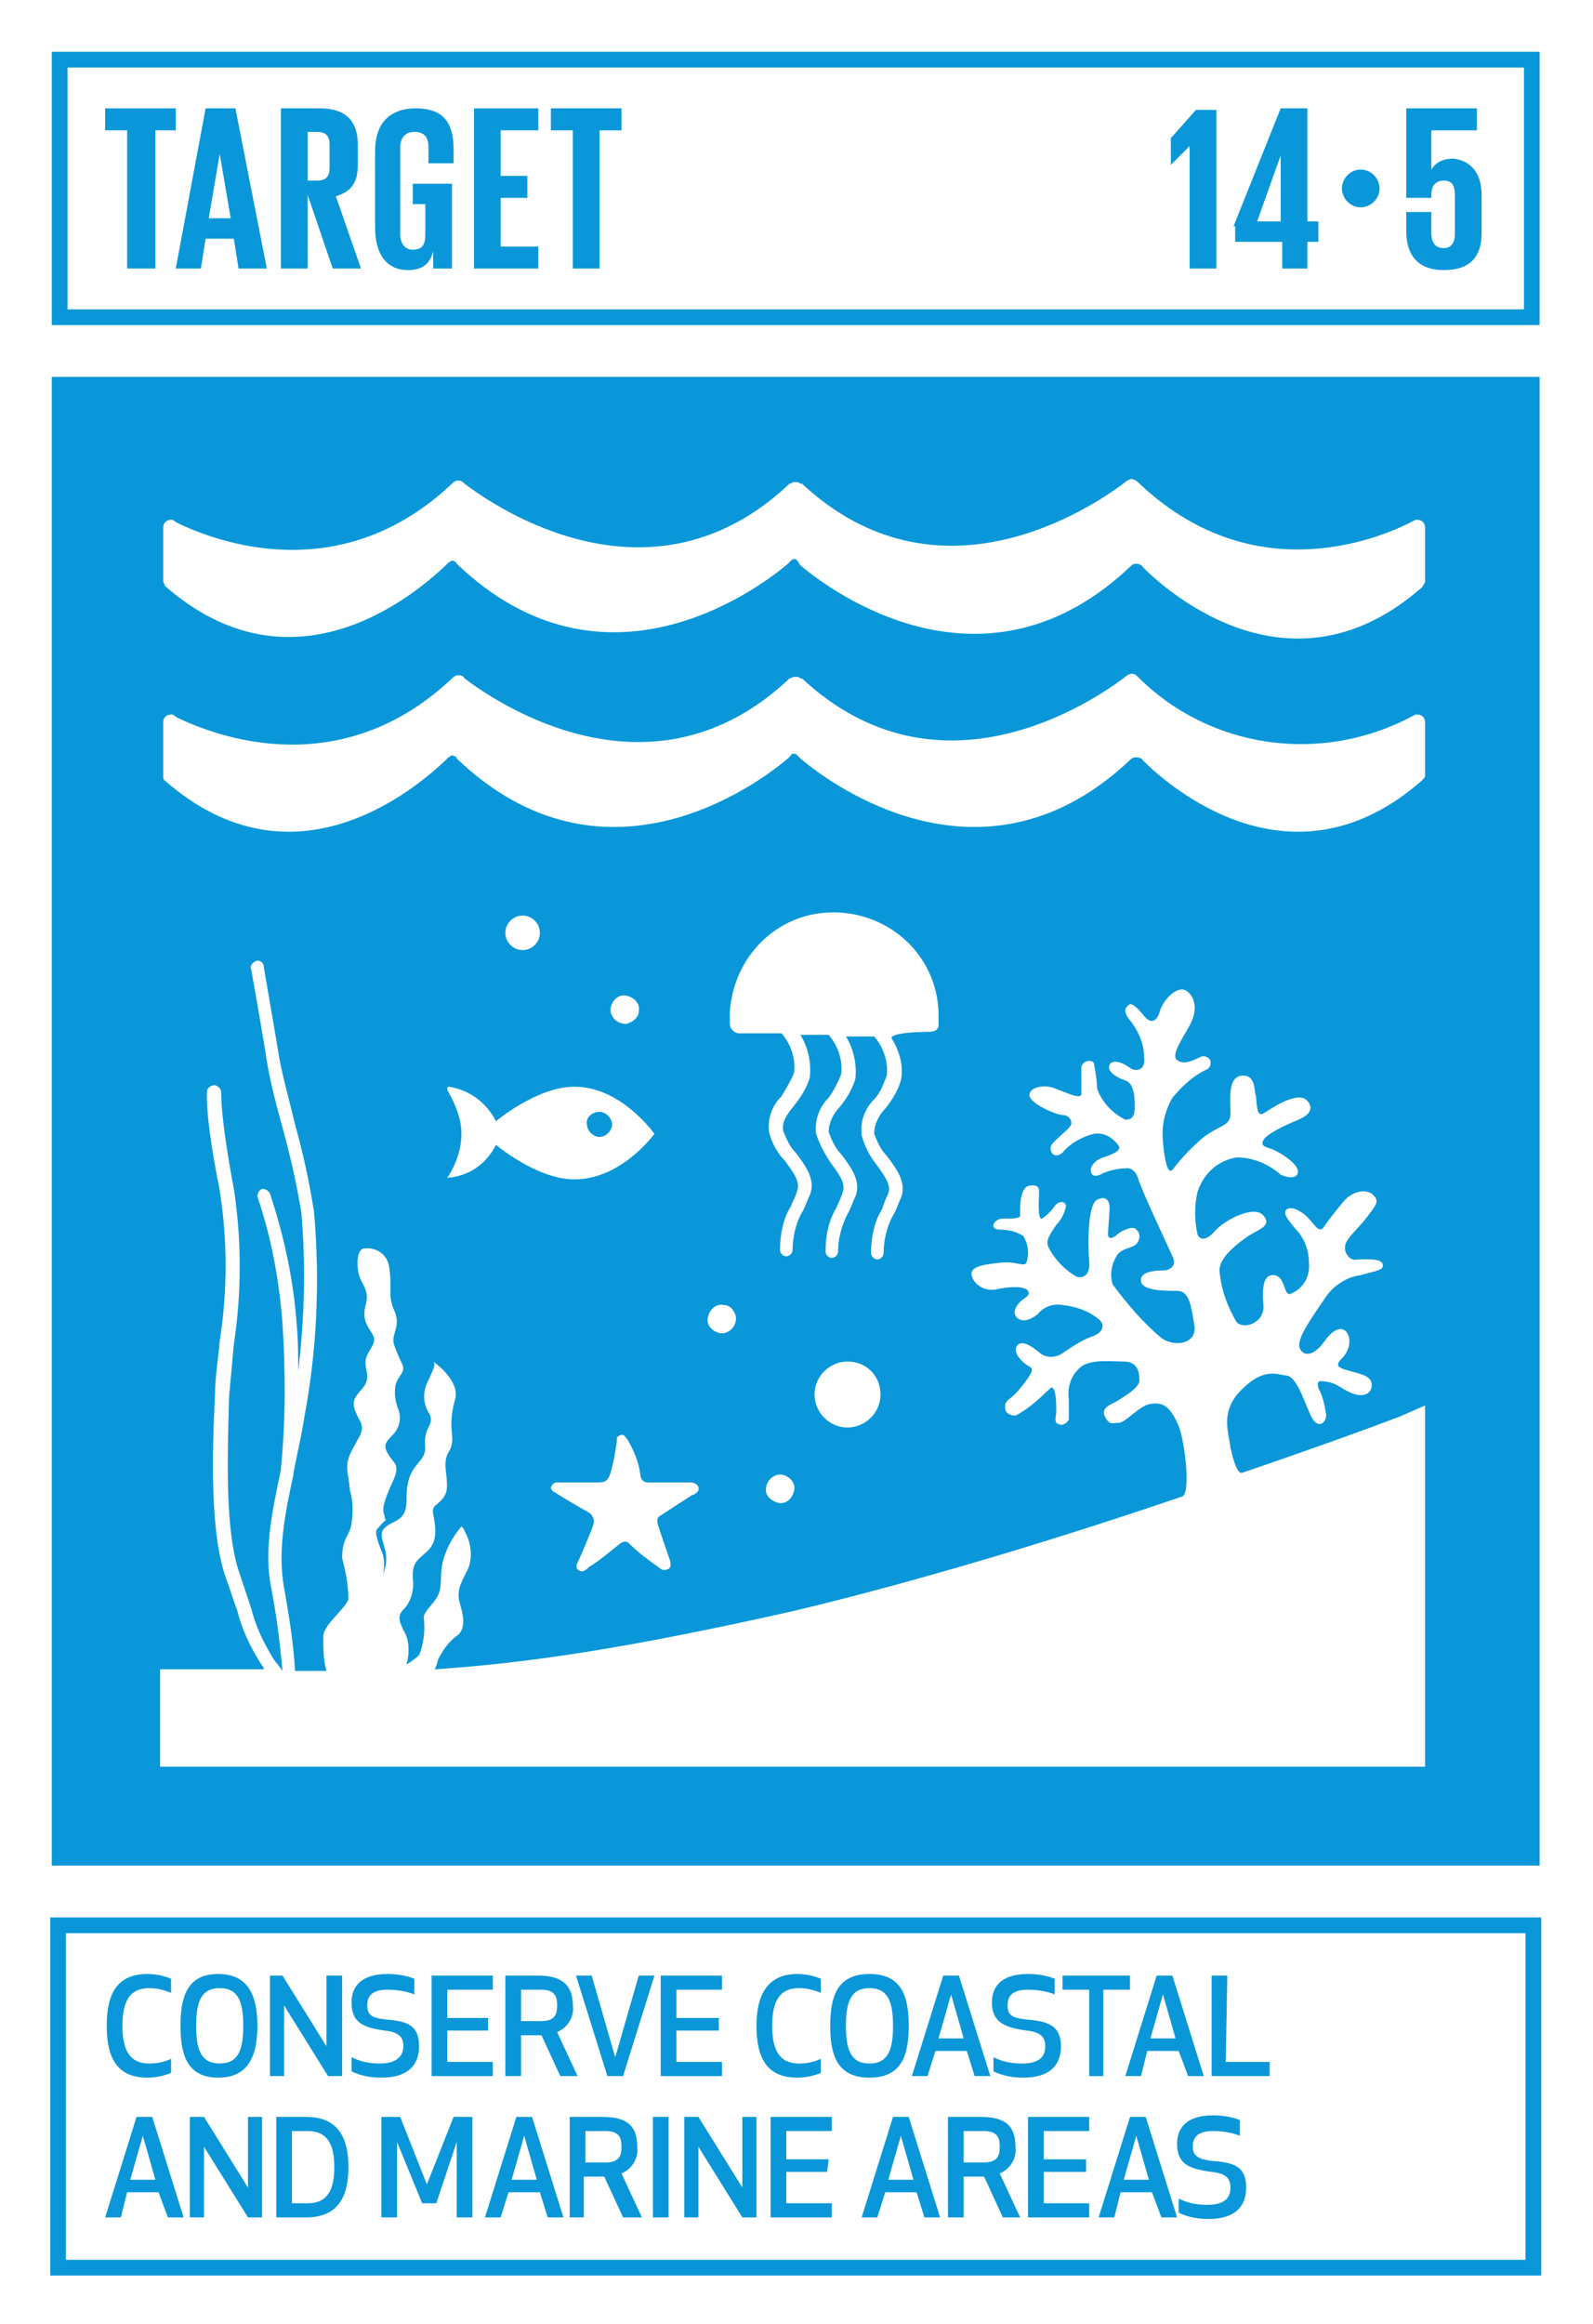 <svg xmlns="http://www.w3.org/2000/svg" xmlns:xlink="http://www.w3.org/1999/xlink" id="Layer_1" x="0px" y="0px" viewBox="0 0 101.5 148" style="enable-background:new 0 0 101.5 148;" xml:space="preserve"><style type="text/css">	.st0{fill:#FFFFFF;}	.st1{fill:#0A97D9;}	.st2{enable-background:new    ;}	.st3{fill:none;}</style><title>TARGET 1 B copy 9</title><g id="WHITE_BG">	<g>		<rect y="0" class="st0" width="101.5" height="148"></rect>	</g></g><g id="TARGETS">	<g>		<g>			<path class="st1" d="M9.4,125.7c0.5,0,1,0.1,1.5,0.3v0.9c-0.5-0.2-0.9-0.3-1.4-0.3c-1.2,0-1.7,0.8-1.7,2.4s0.5,2.4,1.7,2.4    c0.5,0,1-0.1,1.4-0.3v0.9c-0.5,0.2-1,0.3-1.5,0.3c-1.9,0-2.6-1.2-2.6-3.3S7.5,125.7,9.4,125.7z"></path>		</g>		<g>			<path class="st1" d="M11.5,129c0-1.8,0.4-3.3,2.4-3.3s2.5,1.5,2.5,3.3s-0.5,3.3-2.5,3.3S11.5,130.8,11.5,129z M12.5,129    c0,1.5,0.3,2.4,1.5,2.4s1.5-0.9,1.5-2.4s-0.3-2.4-1.5-2.4S12.5,127.5,12.5,129L12.5,129z"></path>		</g>		<g>			<path class="st1" d="M20.9,132.2l-2.8-4.5v4.5h-0.9v-6.4H18l2.8,4.5v-4.5h1v6.4H20.9z"></path>		</g>		<g>			<path class="st1" d="M26.7,130.3c0,1.2-0.7,2-2.4,2c-0.6,0-1.3-0.1-1.9-0.4V131c0.6,0.3,1.2,0.4,1.8,0.4c1.1,0,1.5-0.5,1.5-1.1    s-0.3-0.9-1.2-1c-1.5-0.2-2.1-0.6-2.1-1.8c0-0.9,0.5-1.8,2.3-1.8c0.6,0,1.2,0.1,1.7,0.3v1c-0.5-0.2-1.1-0.3-1.7-0.3    c-1,0-1.3,0.4-1.3,1c0,0.7,0.4,0.8,1.2,0.9C26,128.7,26.7,129,26.7,130.3z"></path>		</g>		<g>			<path class="st1" d="M31.1,129.3h-2.6v2h2.9v0.9h-3.9v-6.4h3.9v0.9h-2.9v1.8h2.6V129.3z"></path>		</g>		<g>			<path class="st1" d="M33.2,132.2h-1v-6.4h2.1c1.6,0,2.2,0.7,2.2,1.9c0.1,0.7-0.3,1.4-1,1.7l1.3,2.8h-1.1l-1.2-2.6h-1.3V132.2z     M33.2,128.7h1.3c0.9,0,1-0.5,1-1s-0.1-1-1-1h-1.3V128.7z"></path>		</g>		<g>			<path class="st1" d="M41.7,125.8l-2,6.4h-1l-2-6.4h1l1.5,5.2l1.5-5.2L41.7,125.8z"></path>		</g>		<g>			<path class="st1" d="M45.8,129.3h-2.7v2h2.9v0.9h-3.9v-6.4h3.9v0.9h-2.9v1.8h2.7V129.3z"></path>		</g>		<g>			<path class="st1" d="M50.8,125.7c0.5,0,1,0.1,1.5,0.3v0.9c-0.5-0.2-0.9-0.3-1.4-0.3c-1.2,0-1.7,0.8-1.7,2.4s0.5,2.4,1.7,2.4    c0.5,0,1-0.1,1.4-0.3v0.9c-0.5,0.2-1,0.3-1.5,0.3c-1.9,0-2.6-1.2-2.6-3.3S49,125.7,50.8,125.7z"></path>		</g>		<g>			<path class="st1" d="M52.9,129c0-1.8,0.4-3.3,2.5-3.3s2.5,1.5,2.5,3.3s-0.4,3.3-2.5,3.3S52.9,130.8,52.9,129z M53.9,129    c0,1.5,0.3,2.4,1.5,2.4s1.5-0.9,1.5-2.4s-0.3-2.4-1.5-2.4S53.9,127.5,53.9,129L53.9,129z"></path>		</g>		<g>			<path class="st1" d="M61.6,130.6h-2l-0.5,1.6h-1l2-6.4h1l2,6.4h-1L61.6,130.6z M60.6,127l-0.8,2.8h1.6L60.6,127z"></path>		</g>		<g>			<path class="st1" d="M67.6,130.3c0,1.2-0.7,2-2.4,2c-0.6,0-1.3-0.1-1.9-0.4V131c0.6,0.3,1.2,0.4,1.8,0.4c1.2,0,1.5-0.5,1.5-1.1    s-0.3-0.9-1.2-1c-1.5-0.2-2.2-0.6-2.2-1.8c0-0.9,0.5-1.8,2.3-1.8c0.6,0,1.2,0.1,1.7,0.3v1c-0.5-0.2-1.1-0.3-1.7-0.3    c-1,0-1.3,0.4-1.3,1c0,0.7,0.4,0.8,1.2,0.9C66.8,128.7,67.6,129,67.6,130.3z"></path>		</g>		<g>			<path class="st1" d="M70.3,126.7v5.5h-0.9v-5.5h-1.7v-0.9H72v0.9H70.3z"></path>		</g>		<g>			<path class="st1" d="M75.1,130.6h-2l-0.4,1.6h-1l2-6.4h1l2,6.4h-1L75.1,130.6z M74.1,127l-0.8,2.8h1.6L74.1,127z"></path>		</g>		<g>			<path class="st1" d="M78.1,131.3h2.8v0.9h-3.7v-6.4h1L78.1,131.3z"></path>		</g>		<g>			<path class="st1" d="M10.1,139.6h-2l-0.4,1.6h-1l2-6.4h1l2,6.4h-1L10.1,139.6z M9.1,136l-0.8,2.8h1.6L9.1,136z"></path>		</g>		<g>			<path class="st1" d="M15.8,141.2l-2.8-4.5v4.5h-0.9v-6.4H13l2.8,4.5v-4.5h0.9v6.4H15.8z"></path>		</g>		<g>			<path class="st1" d="M17.6,141.2v-6.4h1.9c2.1,0,2.7,1.4,2.7,3.2s-0.6,3.2-2.7,3.2H17.6z M18.6,140.3h1c1.3,0,1.7-0.9,1.7-2.3    s-0.4-2.3-1.7-2.3h-1V140.3z"></path>		</g>		<g>			<path class="st1" d="M27.8,140.3h-0.9l-1.6-3.9l0,4.8h-1v-6.4h1.2l1.7,4.3l1.7-4.3h1.2v6.4h-1v-4.8L27.8,140.3z"></path>		</g>		<g>			<path class="st1" d="M34.4,139.6h-2l-0.5,1.6h-1l2-6.4h1l2,6.4h-1L34.4,139.6z M33.4,136l-0.8,2.8h1.6L33.4,136z"></path>		</g>		<g>			<path class="st1" d="M37.3,141.2h-1v-6.4h2.1c1.7,0,2.2,0.7,2.2,1.9c0.1,0.7-0.3,1.4-1,1.7l1.3,2.8h-1.2l-1.2-2.6h-1.3V141.2z     M37.3,137.7h1.3c0.9,0,1-0.5,1-1s-0.1-1-1-1h-1.3V137.7z"></path>		</g>		<g>			<path class="st1" d="M41.6,141.2v-6.4h1v6.4H41.6z"></path>		</g>		<g>			<path class="st1" d="M47.3,141.2l-2.8-4.5v4.5h-0.9v-6.4h0.9l2.8,4.5v-4.5h0.9v6.4H47.3z"></path>		</g>		<g>			<path class="st1" d="M52.7,138.3h-2.6v2H53v0.9h-3.9v-6.4H53v0.9h-2.9v1.8h2.7L52.7,138.3z"></path>		</g>		<g>			<path class="st1" d="M58.4,139.6h-2l-0.5,1.6h-1l2-6.4h1l2,6.4h-1L58.4,139.6z M57.4,136l-0.8,2.8h1.6L57.4,136z"></path>		</g>		<g>			<path class="st1" d="M61.4,141.2h-1v-6.4h2.1c1.7,0,2.2,0.7,2.2,1.9c0.1,0.7-0.3,1.4-1,1.7l1.3,2.8h-1.1l-1.2-2.6h-1.3V141.2z     M61.4,137.7h1.3c0.9,0,1-0.5,1-1s-0.1-1-1-1h-1.3V137.7z"></path>		</g>		<g>			<path class="st1" d="M69.2,138.3h-2.7v2h2.9v0.9h-3.9v-6.4h3.9v0.9h-2.9v1.8h2.7V138.3z"></path>		</g>		<g>			<path class="st1" d="M73.4,139.6h-2l-0.4,1.6h-1l2-6.4h1l2,6.4h-1L73.4,139.6z M72.4,136l-0.8,2.8h1.6L72.4,136z"></path>		</g>		<g>			<path class="st1" d="M79.4,139.3c0,1.2-0.7,2-2.4,2c-0.6,0-1.3-0.1-1.9-0.4V140c0.6,0.3,1.2,0.4,1.8,0.4c1.2,0,1.5-0.5,1.5-1.1    s-0.3-0.9-1.2-1c-1.6-0.2-2.2-0.6-2.2-1.8c0-0.9,0.5-1.8,2.3-1.8c0.6,0,1.2,0.1,1.7,0.3v1c-0.5-0.2-1.1-0.3-1.7-0.3    c-1,0-1.3,0.4-1.3,1s0.4,0.8,1.2,0.9C78.7,137.7,79.4,138,79.4,139.3z"></path>		</g>	</g>	<g>		<rect x="3.3" y="24" class="st1" width="94.8" height="94.8"></rect>	</g>	<g>		<path class="st1" d="M98.2,20.7H3.3V3.3h94.8V20.7z M4.3,19.7h92.8V4.3H4.3L4.3,19.7z"></path>	</g>	<g class="st2">		<path class="st1" d="M6.7,6.9h4.5v1.4H9.9v8.8H8.1V8.3H6.7V6.9z"></path>	</g>	<g class="st2">		<path class="st1" d="M11.2,17.1l1.9-10.2h1.9L17,17.1h-1.8l-0.3-1.9h-1.8l-0.3,1.9H11.2z M13.3,13.9h1.4L14,9.8h0L13.3,13.9z"></path>	</g>	<g class="st2">		<path class="st1" d="M19.6,12.4v4.7h-1.7V6.9h2.5c1.7,0,2.4,0.9,2.4,2.3v1.3c0,1.1-0.4,1.7-1.4,2l1.6,4.6h-1.8L19.6,12.4z    M19.6,8.3v3.2h0.6c0.6,0,0.8-0.3,0.8-0.8V9.2c0-0.6-0.3-0.8-0.8-0.8H19.6z"></path>	</g>	<g class="st2">		<path class="st1" d="M26.4,11.7h2.4v5.4h-1.2V16c-0.2,0.8-0.7,1.2-1.6,1.2c-1.5,0-2.1-1.2-2.1-2.7V9.6c0-1.6,0.8-2.7,2.6-2.7   c1.9,0,2.4,1.1,2.4,2.6v0.9h-1.6v-1c0-0.6-0.2-1-0.9-1c-0.6,0-0.9,0.4-0.9,1v5.5c0,0.6,0.3,1,0.8,1c0.6,0,0.8-0.3,0.8-1V13h-0.8   V11.7z"></path>	</g>	<g class="st2">		<path class="st1" d="M30.2,6.9h4.1v1.4h-2.4v2.9h1.7v1.4h-1.7v3.1h2.4v1.4h-4.1V6.9z"></path>	</g>	<g class="st2">		<path class="st1" d="M35.1,6.9h4.5v1.4h-1.4v8.8h-1.7V8.3h-1.4V6.9z"></path>	</g>	<g class="st2">		<path class="st1" d="M77.5,6.9v10.2h-1.7V9.3h0l-1.2,1.2h0V8.8l1.6-1.8H77.5z"></path>	</g>	<g class="st2">		<path class="st1" d="M78.6,14.4l3-7.5h1.7v7.2H84v1.3h-0.7v1.7h-1.6v-1.7h-3V14.4z M80.1,14.1h1.5V9.9h0L80.1,14.1z"></path>	</g>	<g class="st2">	</g>	<g class="st2">		<path class="st1" d="M86.7,10.8c0.7,0,1.2,0.6,1.2,1.2c0,0.7-0.6,1.2-1.2,1.2c-0.7,0-1.2-0.6-1.2-1.2C85.5,11.4,86,10.8,86.7,10.8   z"></path>	</g>	<g class="st2">		<path class="st1" d="M94.4,12.4v2.5c0,1.4-0.7,2.3-2.4,2.3c-1.7,0-2.4-1-2.4-2.5v-1.2h1.6v1.3c0,0.6,0.2,1,0.8,1   c0.5,0,0.7-0.4,0.7-0.9v-2.5c0-0.6-0.2-0.9-0.7-0.9c-0.5,0-0.8,0.3-0.8,0.9v0.2h-1.6V6.9h4.5v1.4h-2.9v2.5h0   c0.3-0.5,0.8-0.7,1.4-0.7C93.5,10.2,94.4,10.8,94.4,12.4z"></path>	</g>	<g>		<path class="st1" d="M98.2,144.9h-95v-22.8h95V144.9z M4.2,143.9h93v-20.8h-93V143.9z"></path>	</g>	<g>		<path class="st3" d="M38.2,72.4c0.4,0,0.8-0.4,0.8-0.8c0-0.4-0.4-0.8-0.8-0.8c-0.4,0-0.8,0.4-0.8,0.8l0,0   C37.3,72,37.7,72.4,38.2,72.4z"></path>	</g>	<g>		<path class="st0" d="M28.5,75L28.5,75C28.5,75,28.6,75.1,28.5,75L28.5,75c1.4-0.1,2.5-0.9,3.1-2.1c0,0,2.6,2.2,5,2.2   c2.8,0,4.8-2.5,5.1-2.9l0,0l0,0l0,0l0,0c-0.3-0.4-2.3-3-5.1-3c-2.4,0-5,2.2-5,2.2c-0.6-1.2-1.7-2-3-2.2l0,0c0,0-0.1,0-0.1,0.1   c0,0,0,0,0,0.1c0.5,0.9,0.9,1.8,0.9,2.8C29.4,73.1,29.1,74.1,28.5,75L28.5,75z M38.2,70.8c0.4,0,0.8,0.4,0.8,0.8   c0,0.4-0.4,0.8-0.8,0.8c-0.4,0-0.8-0.4-0.8-0.8l0,0C37.3,71.2,37.7,70.8,38.2,70.8C38.1,70.8,38.1,70.8,38.2,70.8L38.2,70.8z"></path>	</g>	<g>		<path class="st0" d="M42.1,96.5l2-1.3c0.1,0,0.5-0.2,0.4-0.5S44,94.4,44,94.4h-2.7c-0.5,0-0.5-0.5-0.5-0.5   c-0.1-0.8-0.4-1.5-0.8-2.2c-0.2-0.3-0.3-0.4-0.5-0.3s-0.2,0.1-0.2,0.4c-0.1,0.7-0.2,1.3-0.4,2c-0.2,0.6-0.4,0.6-1,0.6s-2,0-2,0   c-0.1,0-0.3,0-0.4,0c-0.2,0-0.3,0.1-0.4,0.3c0,0.1,0.1,0.3,0.2,0.3c0.3,0.2,1.8,1.1,2.2,1.3c0.3,0.2,0.4,0.5,0.3,0.8   c0,0.1-0.8,2-1,2.4s0.1,0.5,0.1,0.5c0.3,0.2,0.6-0.2,0.6-0.2c0.7-0.4,1.6-1.2,2-1.5s0.6,0,0.6,0c0.6,0.6,1.3,1.1,2,1.6   c0.1,0.1,0.3,0.1,0.5,0c0.2-0.1,0.1-0.5,0.1-0.5s-0.7-2-0.8-2.4S42.1,96.5,42.1,96.5z"></path>	</g>	<g>		<path class="st0" d="M59.3,65.7c0.3,0,0.5-0.2,0.5-0.4v-0.4c0-0.1,0-0.3,0-0.4c-0.1-3.7-3.2-6.5-6.9-6.4c-3.5,0.1-6.2,2.9-6.4,6.4   c0,0.1,0,0.3,0,0.4v0.3c0,0.3,0.3,0.6,0.6,0.6h2.7c0.6,0.7,0.9,1.6,0.8,2.5c-0.2,0.5-0.5,1-0.8,1.5c-0.6,0.6-0.9,1.4-0.8,2.3   c0.2,0.7,0.5,1.3,1,1.8c0.5,0.7,1,1.3,0.8,1.9c-0.1,0.4-0.3,0.7-0.4,1c-0.5,0.8-0.7,1.8-0.7,2.8c0,0.2,0.2,0.4,0.4,0.4   c0.2,0,0.4-0.2,0.4-0.4l0,0c0-0.8,0.2-1.7,0.6-2.4c0.2-0.3,0.3-0.7,0.5-1.1c0.4-1-0.3-1.9-0.9-2.7c-0.4-0.4-0.6-0.9-0.8-1.4   c-0.1-0.6,0.3-1.1,0.7-1.6c0.4-0.5,0.8-1.1,1-1.8c0.1-0.9-0.1-1.9-0.6-2.7h1.8c0.6,0.7,0.9,1.6,0.8,2.5c-0.2,0.5-0.5,1.1-0.8,1.5   c-0.6,0.6-0.9,1.4-0.8,2.3c0.2,0.6,0.5,1.2,0.9,1.8c0.5,0.7,1,1.3,0.8,1.9c-0.1,0.4-0.3,0.7-0.4,1c-0.5,0.8-0.7,1.8-0.7,2.8   c0,0.2,0.2,0.4,0.4,0.4l0,0c0.2,0,0.4-0.2,0.4-0.4c0-0.8,0.2-1.6,0.6-2.4c0.2-0.3,0.3-0.7,0.5-1.1c0.4-1-0.3-1.9-0.9-2.7   c-0.4-0.4-0.6-0.9-0.8-1.4c0-0.6,0.3-1.2,0.7-1.6c0.4-0.5,0.8-1.1,1-1.8c0.1-0.9-0.1-1.9-0.6-2.7h1.8c0.6,0.7,0.9,1.6,0.8,2.5   c-0.2,0.5-0.4,1.1-0.8,1.5c-0.6,0.6-0.9,1.4-0.8,2.3c0.2,0.7,0.5,1.3,0.9,1.8c0.5,0.7,1,1.3,0.8,1.9c-0.2,0.4-0.3,0.7-0.4,1   c-0.5,0.8-0.7,1.8-0.7,2.8c0,0.2,0.2,0.4,0.4,0.4s0.4-0.2,0.4-0.4c0-0.8,0.2-1.7,0.6-2.4c0.2-0.3,0.3-0.7,0.5-1.1   c0.4-1-0.3-1.9-0.9-2.7c-0.4-0.4-0.6-0.9-0.8-1.4c0-0.6,0.3-1.2,0.7-1.6c0.4-0.5,0.8-1.1,1-1.8c0.2-0.9-0.1-1.9-0.6-2.7   C56.8,65.7,59.3,65.7,59.3,65.7z"></path>	</g>	<g>		<path class="st0" d="M49.6,93.9c-0.5,0.1-0.8,0.5-0.8,1c0,0.4,0.4,0.7,0.8,0.8c0.5,0.1,0.9-0.3,1-0.8c0.1-0.5-0.3-0.9-0.8-1   C49.7,93.9,49.7,93.9,49.6,93.9z"></path>	</g>	<g>		<path class="st0" d="M54,86.7c-1.1,0-2.1,0.9-2.1,2.1c0,1.1,0.9,2.1,2.1,2.1c1.1,0,2.1-0.9,2.1-2.1c0,0,0,0,0,0   C56.1,87.6,55.2,86.7,54,86.7C54.1,86.7,54.1,86.7,54,86.7z"></path>	</g>	<g>		<path class="st0" d="M46.1,83.1c-0.5-0.1-0.9,0.3-1,0.8c-0.1,0.5,0.3,0.9,0.8,1c0.1,0,0.1,0,0.2,0c0.5-0.1,0.8-0.5,0.8-1   C46.8,83.4,46.5,83.1,46.1,83.1z"></path>	</g>	<g>		<path class="st0" d="M40.7,64.4c0.1-0.5-0.3-0.9-0.8-1c-0.5-0.1-0.9,0.3-1,0.8c0,0.1,0,0.1,0,0.2c0.1,0.5,0.5,0.8,1,0.8   C40.3,65.1,40.7,64.8,40.7,64.4z"></path>	</g>	<g>		<path class="st0" d="M34.4,59.4c0-0.6-0.5-1.1-1.1-1.1c-0.6,0-1.1,0.5-1.1,1.1c0,0.6,0.5,1.1,1.1,1.1C33.9,60.5,34.4,60,34.4,59.4   C34.4,59.4,34.4,59.4,34.4,59.4z"></path>	</g>	<g>		<path class="st0" d="M89.2,90.2c-2.1,0.8-5.7,2.1-10.1,3.6c-0.4-0.1-0.6-1.3-0.7-1.6c-0.1-1-0.7-2.3,0.7-3.7s2.2-1,2.9-0.9   s1.2,2,1.6,2.7s0.9,0.3,0.9-0.2c-0.1-0.6-0.2-1.2-0.5-1.7c-0.1-0.5,0-0.5,0.6-0.4s0.8,0.4,1.5,0.7s1.3,0.1,1.3-0.5   s-0.7-0.7-1.4-0.9s-1-0.3-0.5-0.8c0.4-0.4,0.6-1,0.4-1.5c-0.2-0.5-0.8-0.6-1.5,0.4s-1.4,1-1.6,0.4s1-2.2,1.6-3.1   c0.5-0.8,1.4-1.4,2.3-1.5c1-0.3,1.5-0.3,1.4-0.7s-1.1-0.3-1.6-0.3c-0.4,0.1-0.7-0.2-0.8-0.6c0-0.1,0-0.1,0-0.2   c0-0.5,0.8-1.1,1.4-1.9s0.8-1,0.4-1.4s-1.2-0.3-1.8,0.3c-0.5,0.6-1,1.2-1.4,1.8c-0.3,0.3-0.6-0.3-1-0.7s-1-0.7-1.3-0.5   s0,0.6,0.5,1.2c0.6,0.6,0.9,1.4,0.9,2.2c0.1,0.9-0.4,1.7-1.2,2c-0.4,0.1-0.3-1.1-1-1.2s-0.8,0.8-0.7,1.9s-1.2,1.6-1.7,1.1   c-0.6-1-1-2.1-1.1-3.3c0-0.8,1-1.6,1.7-2.1s1.7-0.7,1.1-1.4s-2.5,0.3-3.1,1s-1,0.5-1.1,0.2c-0.2-0.9-0.2-1.8,0-2.7   c0.4-1.2,1.3-2,2.5-2.2c1,0,2,0.4,2.8,1.1c0.4,0.2,1.1,0.3,1.1-0.2s-1.1-1.2-1.6-1.4s-0.8-0.2-0.6-0.6s1.5-1,2-1.2   s1.4-0.6,0.8-1.3s-2.3,0.5-2.8,0.8s-0.4-0.9-0.5-1.2s0-1.3-0.9-1.2s-0.7,1.6-0.7,2.4s-0.6,0.7-1.7,1.5c-0.7,0.6-1.4,1.3-2,2.1   c-0.3,0.3-0.5-0.6-0.6-1.8c-0.1-1,0.1-1.9,0.6-2.8c0.6-0.7,1.3-1.4,2.2-1.8c0.2-0.1,0.3-0.4,0.2-0.6c-0.1-0.2-0.4-0.3-0.6-0.2   c0,0,0,0,0,0c-0.6,0.3-1.1,0.5-1.5,0.2s0.3-1.3,0.8-2.2s0.4-1.8-0.2-2.2s-1.5,0.6-1.7,1.3c-0.2,0.7-0.6,0.8-1,0.3s-0.8-0.9-1-0.7   c-0.2,0.2-0.4,0.4,0.2,1.1c0.5,0.7,0.8,1.4,0.8,2.3c0.1,0.7-0.5,0.9-0.9,0.6s-1.1-0.6-1.3-0.2s0.4,0.8,1,1s0.6,1.2,0.6,1.7   s-0.1,0.8-0.6,0.8c-0.8-0.4-1.5-1.1-1.8-2c0-0.5-0.1-1-0.2-1.6c-0.2-0.3-0.8-0.1-0.8,0.3c0,0.6,0,1.1,0,1.7   c-0.1,0.3-0.9-0.1-1.7-0.4s-1.7,0-1.6,0.5s1.7,1.2,2.1,1.2s0.7,0.4,0.5,0.7s-1,0.9-1.2,1.2s0.1,1,0.7,0.5c0.5-0.6,1.2-1,2-1.2   c0.6-0.1,1.2,0.2,1.6,0.8c0.1,0.3-0.4,0.5-1,0.7s-0.8,0.6-0.8,0.8s0.1,0.6,0.8,0.2c0.5-0.2,1-0.3,1.4-0.3c0.6-0.1,0.8,0.6,0.8,0.6   c0.4,1.2,2,4.5,2.2,5c0.2,0.3,0.1,0.7-0.2,0.8c-0.1,0.1-0.3,0.1-0.4,0.1c-0.6,0-1.5,0.1-1.4,0.7s1.5,0.6,2.3,0.6s0.9,1,1.1,2.2   s-1.3,1.4-2.1,0.8c-1.2-1-2.2-2.2-3.1-3.4c-0.2-0.6-0.1-1.3,0.3-1.9c0.3-0.4,0.8-0.4,1.1-0.6c0.3-0.2,0.4-0.6,0.2-0.9   c0,0,0,0-0.1-0.1c-0.2-0.3-1,0.1-1.2,0.3s-0.6,0.4-0.6,0s0.1-1.3,0.1-1.7s-0.2-0.8-0.8-0.5s-0.6,2.9-0.5,3.9s-0.5,1.1-0.8,1   c-0.7-0.4-1.3-1-1.7-1.7c-0.3-0.5-0.2-0.7,0.4-1.6c0.3-0.3,0.5-0.7,0.6-1.1c0.1-0.4-0.4-0.5-0.7-0.1c-0.2,0.3-0.5,0.6-0.8,0.8   c-0.3,0.1-0.2-1.2-0.2-1.5s0.1-0.7-0.6-0.6S65,77.2,65,77.4s-0.5,0.2-1.1,0.2s-0.9,0.7-0.2,0.7c0.5,0,1,0.1,1.5,0.4   c0.3,0.5,0.4,1.1,0.2,1.7c-0.1,0.3-0.7-0.1-1.6,0s-1.9,0.2-1.9,0.7s0.7,1.2,1.6,1s1.8-0.2,2,0.1s-0.2,0.4-0.5,0.7s-0.5,0.7-0.2,1   s0.8,0.2,1.3-0.2c0.4-0.5,1-0.7,1.6-0.6c0.9,0.1,1.7,0.4,2.3,0.9c0.5,0.4,0.2,0.9-0.4,1.1c-0.6,0.2-1.2,0.6-1.8,1   c-0.5,0.4-1.2,0.4-1.6,0c-0.5-0.4-1.1-0.8-1.4-0.4s0.3,1,0.6,1.2s0.5,0.2,0.2,0.7c-0.4,0.6-0.8,1.1-1.3,1.5   c-0.3,0.2-0.3,0.5-0.2,0.8c0.2,0.2,0.5,0.3,0.7,0.2c0.7-0.4,1.3-0.9,1.9-1.5c0.2-0.1,0.3-0.5,0.5,0c0.1,0.4,0.1,0.9,0.1,1.3   c0,0.3-0.2,0.7,0.2,0.8c0.2,0.1,0.5-0.1,0.6-0.3c0-0.4,0-0.9,0-1.3c-0.1-0.7,0.1-1.4,0.6-1.9c0.6-0.7,2-0.5,2.9-0.5s1,0.7,1,1.2   s-1.1,1.1-1.4,1.3s-1.1,0.4-0.8,1s0.5,0.4,0.9,0.4s1.3-1.1,2-1.2s1.2,0,1.8,1.4c0.4,1,0.8,4.4,0.2,4.5c-7.6,2.6-16.8,5.4-24.8,7.3   c-10.7,2.4-16.9,3.3-22.8,3.7c0.1-0.2,0.2-0.5,0.2-0.6c0.3-0.6,0.7-1.2,1.3-1.6c0.4-0.4,0.4-1,0.1-2s0.3-1.6,0.6-2.4   c0.2-0.7,0.1-1.5-0.3-2.2c0-0.1-0.1-0.2-0.2-0.3c-0.6,0.7-1,1.5-1.2,2.3c-0.2,1,0,1.5-0.3,2.1S27,102.6,27,103   c0.1,0.8,0,1.7-0.3,2.4c-0.2,0.2-0.5,0.4-0.8,0.6c0.2-0.7,0.2-1.6-0.2-2.2c-0.1-0.3-0.5-0.8,0-1.3c0.5-0.5,0.7-1.3,0.6-2   c0-0.9,0.1-1,0.9-1.7s0.5-1.8,0.4-2.4s0.3-0.5,0.7-1.1s0-1.6,0.1-2.3s0.5-0.6,0.4-1.7c-0.1-0.8,0-1.5,0.2-2.2   c0.3-1.1-1.1-2.2-1.4-2.4c0.2,0.2,0,0.5-0.4,1.4c-0.3,0.7-0.2,1.4,0.2,2c0.2,0.6-0.2,0.7-0.3,1.4s0.2,0.9-0.4,1.6   s-0.8,1.2-0.8,2.5s-0.9,1.2-1.4,1.7s0.2,1.2,0.1,2.1c0,0.3-0.1,0.6-0.2,0.9c0.1-0.4,0.1-0.9,0-1.3c-0.4-1-0.5-1.4-0.4-1.6   c0.2-0.2,0.4-0.5,0.6-0.6c-0.1-0.1-0.1-0.2-0.1-0.3c-0.2-0.4,0-1,0.5-2.1s0.2-1.1-0.2-1.7s-0.3-0.8,0.2-1.3c0.4-0.4,0.6-1,0.4-1.6   c-0.2-0.5-0.3-1-0.2-1.6c0.2-0.7,0.7-0.8,0.4-1.4s-0.5-1.2-0.5-1.2c-0.2-0.7,0.5-1.1,0-2.2c-0.4-0.9-0.1-1.3-0.3-2.7   c-0.1-0.8-0.8-1.3-1.6-1.2c0,0,0,0,0,0c-0.2,0-0.5,0.3-0.4,1.3s0.8,1.2,0.5,2.3s0.3,1.5,0.5,2s-0.4,0.9-0.5,1.5s0.4,1.1-0.2,1.8   s-0.8,0.9-0.2,2c0.4,0.7,0,1-0.5,2s-0.2,1.3-0.1,2.5c0.2,0.7,0.2,1.4,0.1,2.1c-0.1,0.8-0.6,0.9-0.6,2.2c0.2,0.8,0.4,1.7,0.4,2.6   c-0.1,0.6-1.7,1.7-1.6,2.5c0,0.7,0,1.4,0.2,2.1h-2c-0.1-1.8-0.4-3.6-0.7-5.3c-0.4-2.2,0-4.5,0.6-7.2l0,0c0,0,0-0.1,0-0.1   c0.2-1.1,0.5-2.3,0.7-3.6c0.8-4.3,1-8.7,0.6-13.1c-0.3-1.9-0.7-3.7-1.2-5.5c-0.4-1.7-0.9-3.4-1.1-4.8c-0.5-3-0.9-5.2-0.9-5.3   c0-0.2-0.3-0.4-0.5-0.3c0,0,0,0,0,0c-0.2,0.1-0.4,0.3-0.3,0.5c0,0,0.4,2.2,0.9,5.2c0.2,1.5,0.6,3.1,1.1,4.9   c0.5,1.8,0.9,3.6,1.2,5.4c0.3,3.4,0.2,6.8-0.2,10.1c0-1,0-2-0.1-3c-0.2-2.8-0.8-5.6-1.7-8.3c-0.1-0.2-0.3-0.3-0.5-0.3c0,0,0,0,0,0   c-0.2,0.1-0.3,0.3-0.3,0.5c0,0,0,0,0,0c0.9,2.6,1.4,5.4,1.6,8.1c0.2,3.1,0.2,6.2-0.1,9.2v0.1c-0.6,2.8-1.1,5.3-0.6,7.6   c0.4,2.1,0.6,4.1,0.7,5.2l0,0c-0.2-0.3-0.4-0.5-0.6-0.8c-0.6-1-1.1-2-1.4-3.2c-0.2-0.6-0.4-1.2-0.7-2.1c-1-2.7-0.8-7.8-0.7-11.4   c0.1-1.1,0.2-2.2,0.3-3.3c0.5-3.3,0.5-6.6,0-9.9c-0.9-4.8-0.8-6.1-0.8-6.1c0-0.2-0.1-0.4-0.4-0.5c-0.2,0-0.4,0.1-0.5,0.3   c0,0,0,0,0,0c0,0.1-0.2,1.4,0.8,6.4c0.5,3.2,0.5,6.4,0,9.6c-0.1,1.2-0.3,2.3-0.3,3.4c-0.2,4-0.3,8.9,0.7,11.7   c0.3,0.8,0.5,1.5,0.7,2c0.3,1.2,0.8,2.3,1.5,3.4l0.2,0.3c0,0,0,0,0,0.1h-4.6h-2v6.2h80.6v-23L89.2,90.2z"></path>	</g>	<g>		<path class="st0" d="M28.4,36c0.1-0.1,0.1-0.1,0.2-0.2c0.1,0,0.1-0.1,0.2-0.1c0.1,0,0.3,0.1,0.3,0.2c9.3,8.9,19.1,1.7,21.1,0   l0.2-0.2c0,0,0.1-0.1,0.2-0.1c0.1,0,0.1,0,0.2,0.1L51,36c2,1.7,11.8,8.9,21.1,0l0,0c0.1-0.1,0.2-0.1,0.3-0.1c0.1,0,0.2,0,0.3,0.1   c0.1,0,0.1,0.1,0.1,0.1c1.8,1.8,9.6,8.5,17.8,1.3c0.1-0.1,0.1-0.2,0.2-0.3v-3.5c0-0.3-0.2-0.5-0.5-0.5c0,0,0,0,0,0h-0.1L90,33.2   c-2.5,1.3-10.4,4.3-17.5-2.5c-0.1-0.1-0.3-0.2-0.4-0.2c-0.1,0-0.3,0.1-0.4,0.2c-2.1,1.6-11.9,8.2-20.6,0.1L51,30.8   c-0.1-0.1-0.2-0.1-0.4-0.1c-0.1,0-0.2,0.1-0.3,0.1l-0.1,0.1c-8.7,8.1-18.5,1.5-20.6-0.1c-0.1-0.1-0.2-0.2-0.4-0.2   c-0.2,0-0.3,0.1-0.4,0.2c-7.1,6.7-15,3.7-17.5,2.5L11,33.1h-0.1c-0.3,0-0.5,0.2-0.5,0.5c0,0,0,0,0,0V37c0,0.1,0.1,0.2,0.1,0.3   C18.7,44.5,26.5,37.8,28.4,36z"></path>	</g>	<g>		<path class="st0" d="M28.4,48.4c0.1-0.1,0.1-0.1,0.2-0.2c0.1,0,0.1-0.1,0.2-0.1c0.1,0,0.3,0.1,0.3,0.2c9.3,8.9,19.1,1.7,21.1,0   l0.2-0.2c0-0.1,0.1-0.1,0.2-0.1c0.1,0,0.1,0,0.2,0.1l0.2,0.2c2,1.7,11.8,8.9,21.1,0l0,0c0.2-0.1,0.4-0.1,0.6,0   c0.1,0,0.1,0.1,0.1,0.1c1.8,1.8,9.6,8.5,17.8,1.3c0.1-0.1,0.2-0.2,0.2-0.3V46c0-0.3-0.2-0.5-0.5-0.5h-0.1L90,45.6   c-5.8,3.1-12.9,2.1-17.5-2.5c-0.1-0.1-0.2-0.2-0.4-0.2c-0.1,0-0.3,0.1-0.4,0.2c-2.1,1.6-11.9,8.2-20.6,0.1L51,43.2   c-0.1-0.1-0.2-0.1-0.4-0.1c-0.1,0-0.2,0.1-0.3,0.1l-0.1,0.1c-8.7,8.1-18.5,1.5-20.6-0.1C29.5,43,29.3,43,29.2,43   c-0.2,0-0.3,0.1-0.4,0.2c-7.1,6.7-15,3.7-17.5,2.5L11,45.5h-0.1c-0.3,0-0.5,0.2-0.5,0.5l0,0v3.4c0,0.1,0,0.3,0.1,0.3   C18.7,56.9,26.5,50.2,28.4,48.4z"></path>	</g></g></svg>
